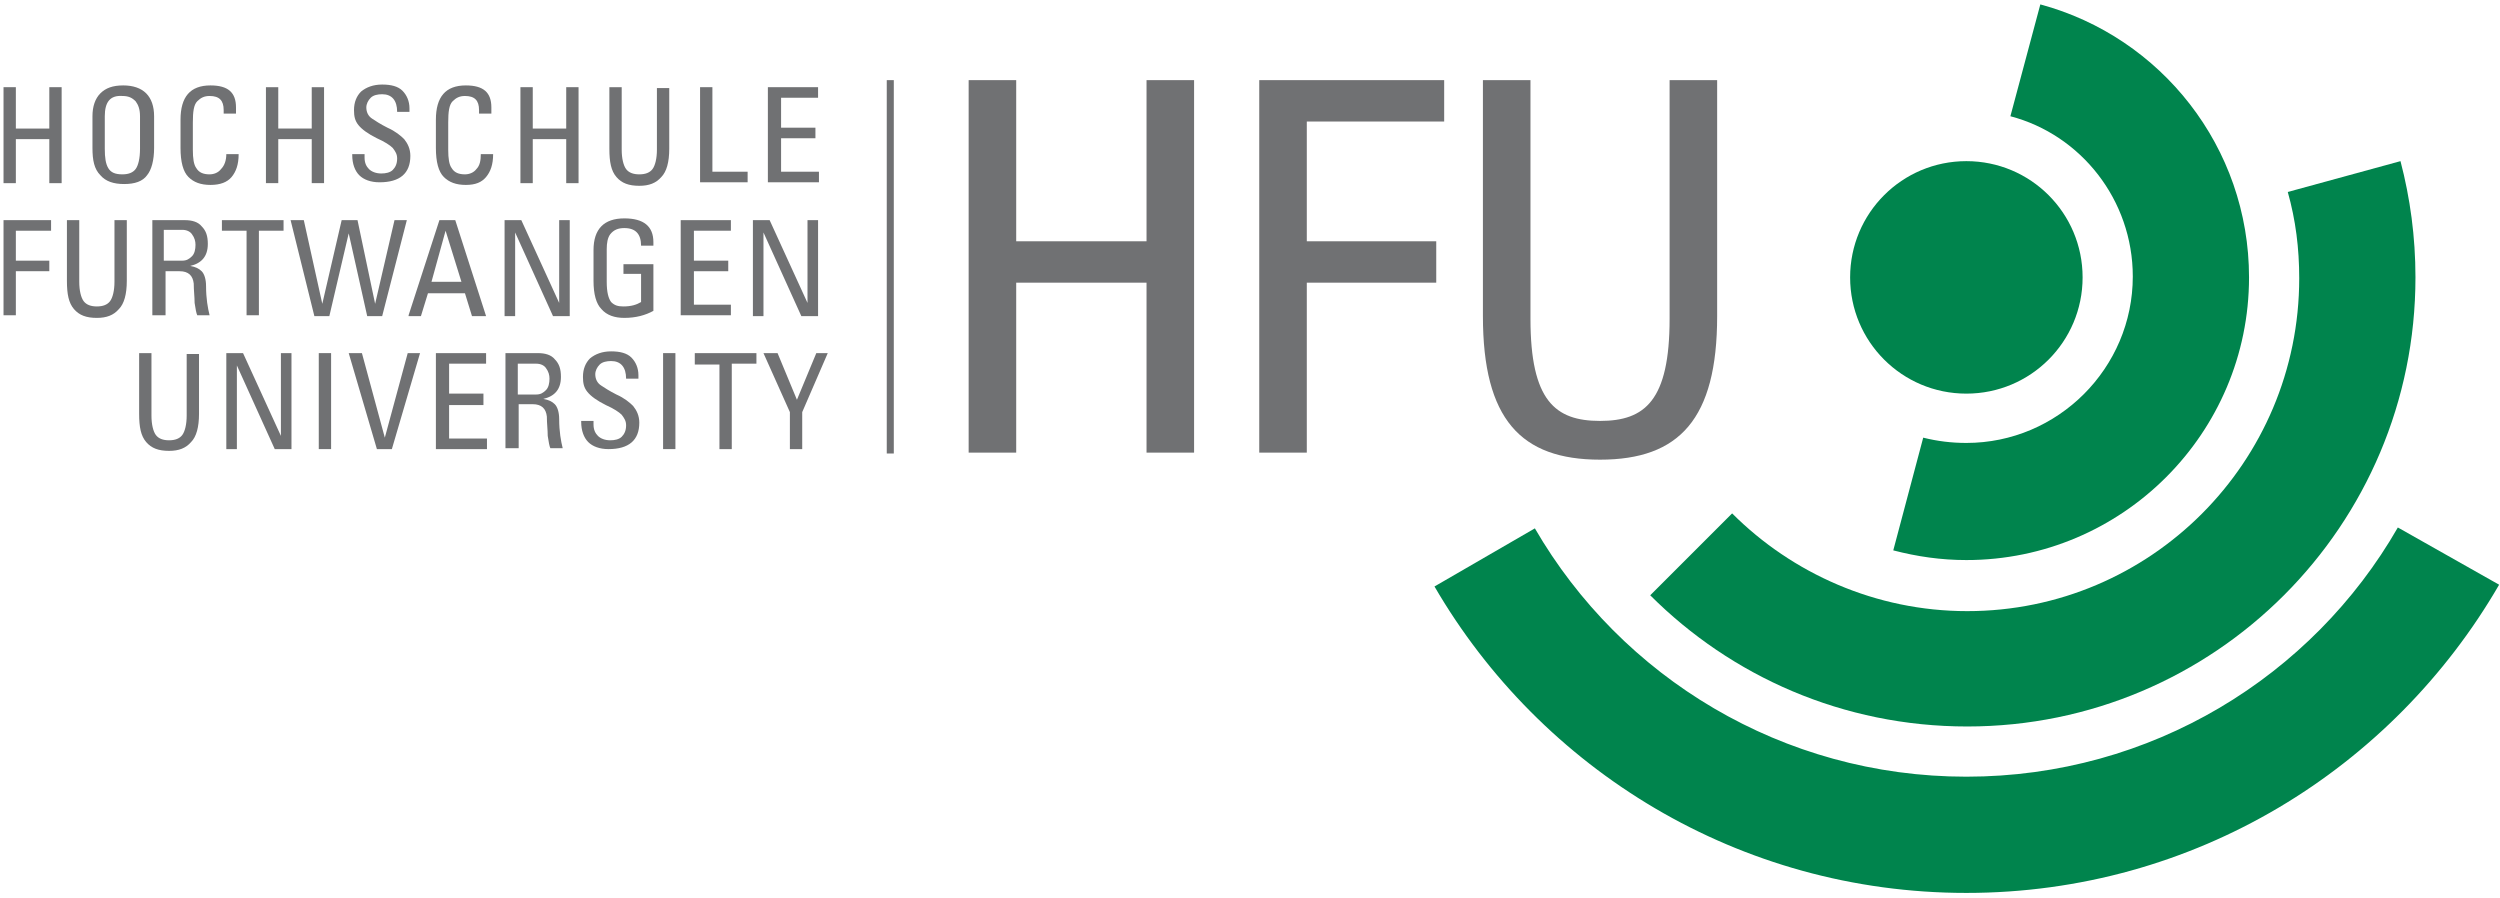 <?xml version="1.0" encoding="utf-8"?>
<!-- Generator: Adobe Illustrator 28.2.0, SVG Export Plug-In . SVG Version: 6.00 Build 0)  -->
<svg version="1.1" id="Ebene_1" xmlns="http://www.w3.org/2000/svg" xmlns:xlink="http://www.w3.org/1999/xlink" x="0px" y="0px"
	 viewBox="0 0 283.9 102" style="enable-background:new 0 0 283.9 102;" xml:space="preserve">
<style type="text/css">
	.st0{fill:#707173;}
	.st1{fill:#00844D;}
</style>
<g>
	<g>
		<path class="st0" d="M0.4,9.9h1.4v4.7h3.8V9.9H7v10.9H5.6v-5H1.8v5H0.4V9.9z"/>
		<path class="st0" d="M10.5,16.8v-3.6c0-1.1,0.3-2,0.9-2.6c0.6-0.6,1.4-0.9,2.6-0.9c1.1,0,2,0.3,2.6,0.9c0.6,0.6,0.9,1.5,0.9,2.6
			v3.6c0,1.4-0.3,2.5-0.8,3.1c-0.5,0.7-1.4,1-2.6,1c-1.2,0-2.1-0.3-2.7-1C10.7,19.2,10.5,18.2,10.5,16.8z M11.9,13.2v3.7
			c0,1,0.1,1.7,0.4,2.2c0.3,0.5,0.8,0.7,1.6,0.7c0.7,0,1.2-0.2,1.5-0.6c0.3-0.4,0.5-1.2,0.5-2.3v-3.7c0-0.8-0.2-1.3-0.5-1.7
			c-0.4-0.4-0.8-0.6-1.5-0.6C12.5,10.8,11.9,11.6,11.9,13.2z"/>
		<path class="st0" d="M25.7,17.5h1.4c0,1.2-0.3,2-0.8,2.6C25.8,20.7,25,21,23.9,21c-1.1,0-1.9-0.3-2.5-0.9
			c-0.6-0.6-0.9-1.7-0.9-3.3v-3.2c0-2.6,1.1-3.9,3.4-3.9c2,0,2.9,0.8,2.9,2.5l0,0.7h-1.4l0-0.4c0-1.1-0.5-1.6-1.6-1.6
			c-0.6,0-1,0.2-1.4,0.6c-0.4,0.4-0.5,1.2-0.5,2.4V17c0,1,0.1,1.7,0.4,2.1c0.3,0.5,0.8,0.7,1.5,0.7c0.5,0,1-0.2,1.3-0.6
			C25.5,18.8,25.7,18.2,25.7,17.5z"/>
	</g>
	<g>
		<path class="st0" d="M30.2,9.9h1.4v4.7h3.8V9.9h1.4v10.9h-1.4v-5h-3.8v5h-1.4V9.9z"/>
	</g>
	<g>
		<path class="st0" d="M40,17.5l1.4,0l0,0.4c0,0.6,0.2,1,0.5,1.3c0.3,0.3,0.8,0.5,1.4,0.5c0.5,0,1-0.1,1.3-0.4
			c0.3-0.3,0.5-0.7,0.5-1.3c0-0.5-0.2-0.8-0.5-1.2c-0.3-0.3-0.9-0.7-1.8-1.1c-1-0.5-1.7-1-2.1-1.5c-0.4-0.5-0.5-1-0.5-1.7
			c0-0.9,0.3-1.6,0.8-2.1c0.6-0.5,1.4-0.8,2.4-0.8c1,0,1.8,0.2,2.3,0.7c0.5,0.5,0.8,1.2,0.8,2l0,0.4l-1.4,0h0c0-1.3-0.6-2-1.7-2
			c-0.5,0-1,0.1-1.3,0.4c-0.3,0.3-0.5,0.7-0.5,1.1c0,0.5,0.2,1,0.7,1.3c0.3,0.2,0.9,0.6,1.7,1c0.9,0.4,1.5,0.9,1.9,1.3
			c0.4,0.5,0.7,1.1,0.7,1.9c0,2-1.2,3-3.5,3c-1,0-1.8-0.3-2.3-0.8c-0.5-0.5-0.8-1.3-0.8-2.3L40,17.5z"/>
		<path class="st0" d="M54.6,17.5H56c0,1.2-0.3,2-0.8,2.6C54.7,20.7,54,21,52.9,21c-1.1,0-1.9-0.3-2.5-0.9c-0.6-0.6-0.9-1.7-0.9-3.3
			v-3.2c0-2.6,1.1-3.9,3.4-3.9c2,0,2.9,0.8,2.9,2.5l0,0.7h-1.4l0-0.4c0-1.1-0.5-1.6-1.6-1.6c-0.6,0-1,0.2-1.4,0.6
			c-0.4,0.4-0.5,1.2-0.5,2.4V17c0,1,0.1,1.7,0.4,2.1c0.3,0.5,0.8,0.7,1.5,0.7c0.5,0,1-0.2,1.3-0.6C54.5,18.8,54.6,18.2,54.6,17.5z"
			/>
	</g>
	<g>
		<path class="st0" d="M59.1,9.9h1.4v4.7h3.8V9.9h1.4v10.9h-1.4v-5h-3.8v5h-1.4V9.9z"/>
	</g>
	<g>
		<path class="st0" d="M69.2,9.9h1.4v7.1c0,1,0.2,1.8,0.5,2.2c0.3,0.4,0.8,0.6,1.5,0.6c0.7,0,1.2-0.2,1.5-0.6
			c0.3-0.4,0.5-1.2,0.5-2.2v-7H76v6.9c0,1.5-0.3,2.6-0.9,3.2c-0.6,0.7-1.4,1-2.5,1c-1.2,0-2-0.3-2.6-1c-0.6-0.7-0.8-1.7-0.8-3.2V9.9
			z"/>
	</g>
	<g>
		<path class="st0" d="M79.5,9.9h1.4v9.6h4v1.2h-5.4V9.9z"/>
	</g>
	<g>
		<path class="st0" d="M87.2,20.7V9.9h5.7v1.2h-4.2v3.4h3.9v1.2h-3.9v3.8H93v1.2H87.2z"/>
	</g>
	<g>
		<path class="st0" d="M0.4,35.8V25h5.4v1.2h-4v3.4h3.8v1.2H1.8v5H0.4z"/>
	</g>
	<g>
		<path class="st0" d="M7.6,25H9V32c0,1,0.2,1.8,0.5,2.2c0.3,0.4,0.8,0.6,1.5,0.6c0.7,0,1.2-0.2,1.5-0.6c0.3-0.4,0.5-1.2,0.5-2.2v-7
			h1.4v6.9c0,1.5-0.3,2.6-0.9,3.2c-0.6,0.7-1.4,1-2.5,1c-1.2,0-2-0.3-2.6-1c-0.6-0.7-0.8-1.7-0.8-3.2V25z"/>
	</g>
	<g>
		<path class="st0" d="M17.3,35.8V25H21c0.8,0,1.5,0.2,1.9,0.7c0.5,0.5,0.7,1.1,0.7,2c0,1.4-0.7,2.2-2,2.5c0.6,0.1,1,0.3,1.3,0.6
			c0.3,0.3,0.5,0.9,0.5,1.7c0,1.4,0.2,2.5,0.4,3.3h-1.4c-0.1-0.2-0.2-0.7-0.3-1.4c0-0.7-0.1-1.4-0.1-2.2c-0.1-0.9-0.6-1.4-1.6-1.4
			h-1.6v5H17.3z M18.7,29.6h2c0.5,0,0.8-0.2,1.1-0.5c0.3-0.3,0.4-0.8,0.4-1.3c0-0.4-0.1-0.8-0.4-1.2c-0.2-0.3-0.6-0.5-1.1-0.5h-2.1
			V29.6z"/>
	</g>
	<g>
		<path class="st0" d="M25.1,25h7.1v1.2h-2.8v9.6H28v-9.6h-2.8V25z"/>
	</g>
	<g>
		<path class="st0" d="M33,25h1.5l2.1,9.5h0l2.2-9.5h1.8l2,9.5h0l2.2-9.5h1.4l-2.8,10.9h-1.7l-2.1-9.4h0l-2.2,9.4h-1.7L33,25z"/>
	</g>
	<g>
		<path class="st0" d="M46.4,35.8L49.9,25h1.8l3.5,10.9h-1.6l-0.8-2.6v0h-4.2v0l-0.8,2.6H46.4z M49,32L49,32l3.4,0v0l-1.8-5.8h0
			L49,32z"/>
		<path class="st0" d="M57.2,25h2l4.3,9.4h0V25h1.2v10.9h-1.9l-4.3-9.5h0v9.5h-1.2V25z"/>
	</g>
	<g>
		<path class="st0" d="M70.8,31.2V30h3.4v5.3c-0.9,0.5-2,0.8-3.3,0.8c-1.1,0-2-0.3-2.6-1c-0.6-0.6-0.9-1.7-0.9-3.2v-3.5
			c0-2.4,1.2-3.6,3.5-3.6c2.2,0,3.3,0.9,3.3,2.7v0.4h-1.4c0-1.3-0.6-2-1.9-2c-0.7,0-1.2,0.2-1.6,0.7c-0.3,0.4-0.4,1-0.4,1.7v3.7
			c0,1.2,0.2,1.9,0.5,2.3c0.4,0.4,0.8,0.5,1.4,0.5c0.9,0,1.5-0.2,2-0.5v-3.2H70.8z"/>
	</g>
	<g>
		<path class="st0" d="M77.3,35.8V25H83v1.2h-4.2v3.4h3.9v1.2h-3.9v3.8H83v1.2H77.3z"/>
	</g>
	<g>
		<path class="st0" d="M85.4,25h2l4.3,9.4h0V25h1.2v10.9H91l-4.3-9.5h0v9.5h-1.2V25z"/>
	</g>
	<g>
		<path class="st0" d="M15.8,40.1h1.4v7.1c0,1,0.2,1.8,0.5,2.2c0.3,0.4,0.8,0.6,1.5,0.6c0.7,0,1.2-0.2,1.5-0.6
			c0.3-0.4,0.5-1.2,0.5-2.2v-7h1.4V47c0,1.5-0.3,2.6-0.9,3.2c-0.6,0.7-1.4,1-2.5,1c-1.2,0-2-0.3-2.6-1c-0.6-0.7-0.8-1.7-0.8-3.2
			V40.1z"/>
		<path class="st0" d="M25.6,40.1h2l4.3,9.4h0v-9.4h1.2V51h-1.9l-4.3-9.5h0V51h-1.2V40.1z"/>
		<path class="st0" d="M36.2,40.1h1.4V51h-1.4V40.1z"/>
	</g>
	<g>
		<path class="st0" d="M43.7,49.7L43.7,49.7l2.6-9.6h1.4L44.5,51h-1.7l-3.2-10.9h1.5L43.7,49.7z"/>
		<path class="st0" d="M49.5,51V40.1h5.7v1.2h-4.2v3.4h3.9V46h-3.9v3.8h4.3V51H49.5z"/>
	</g>
	<g>
		<path class="st0" d="M57.4,51V40.1h3.7c0.8,0,1.5,0.2,1.9,0.7c0.5,0.5,0.7,1.1,0.7,2c0,1.4-0.7,2.2-2,2.5c0.6,0.1,1,0.3,1.3,0.6
			c0.3,0.3,0.5,0.9,0.5,1.7c0,1.4,0.2,2.5,0.4,3.3h-1.4c-0.1-0.2-0.2-0.7-0.3-1.4c0-0.7-0.1-1.4-0.1-2.2c-0.1-0.9-0.6-1.4-1.6-1.4
			h-1.6v5H57.4z M58.9,44.8h2c0.5,0,0.8-0.2,1.1-0.5c0.3-0.3,0.4-0.8,0.4-1.3c0-0.4-0.1-0.8-0.4-1.2c-0.2-0.3-0.6-0.5-1.1-0.5h-2.1
			V44.8z"/>
		<path class="st0" d="M66,47.8l1.4,0l0,0.4c0,0.6,0.2,1,0.5,1.3c0.3,0.3,0.8,0.5,1.4,0.5c0.5,0,1-0.1,1.3-0.4
			c0.3-0.3,0.5-0.7,0.5-1.3c0-0.5-0.2-0.8-0.5-1.2c-0.3-0.3-0.9-0.7-1.8-1.1c-1-0.5-1.7-1-2.1-1.5c-0.4-0.5-0.5-1-0.5-1.7
			c0-0.9,0.3-1.6,0.8-2.1c0.6-0.5,1.4-0.8,2.4-0.8c1,0,1.8,0.2,2.3,0.7c0.5,0.5,0.8,1.2,0.8,2l0,0.4l-1.4,0h0c0-1.3-0.6-2-1.7-2
			c-0.5,0-1,0.1-1.3,0.4c-0.3,0.3-0.5,0.7-0.5,1.1c0,0.5,0.2,1,0.7,1.3c0.3,0.2,0.9,0.6,1.7,1c0.9,0.4,1.5,0.9,1.9,1.3
			c0.4,0.5,0.7,1.1,0.7,1.9c0,2-1.2,3-3.5,3c-1,0-1.8-0.3-2.3-0.8c-0.5-0.5-0.8-1.3-0.8-2.3L66,47.8z"/>
	</g>
	<g>
		<path class="st0" d="M75.3,40.1h1.4V51h-1.4V40.1z"/>
		<path class="st0" d="M78.8,40.1h7.1v1.2h-2.8V51h-1.4v-9.6h-2.8V40.1z"/>
	</g>
	<g>
		<path class="st0" d="M86.7,40.1h1.6l2.2,5.3h0l2.2-5.3H94l-2.9,6.7V51h-1.4v-4.2L86.7,40.1z"/>
	</g>
	<polygon class="st0" points="110,51.4 110,9.1 115.4,9.1 115.4,27.4 130.2,27.4 130.2,9.1 135.6,9.1 135.6,51.4 130.2,51.4 
		130.2,32.1 115.4,32.1 115.4,51.4 	"/>
	<polygon class="st0" points="143,51.4 143,9.1 164,9.1 164,13.8 148.4,13.8 148.4,27.4 163.1,27.4 163.1,32.1 148.4,32.1 
		148.4,51.4 	"/>
	<path class="st0" d="M168.4,9.1h5.4v27.1c0,9.3,2.8,11.6,7.9,11.6c5.1,0,7.9-2.3,7.9-11.6V9.1h5.4v26.8c0,11.7-4.3,16.3-13.3,16.3
		c-9,0-13.3-4.6-13.3-16.3V9.1z"/>
	<rect x="100.7" y="9.1" class="st0" width="0.8" height="42.4"/>
</g>
<path class="st1" d="M210.1,31.5c0,7.3,5.9,13.2,13.2,13.2c7.3,0,13.2-5.9,13.2-13.2c0-7.3-5.9-13.2-13.2-13.2
	C216,18.3,210.1,24.2,210.1,31.5"/>
<path class="st1" d="M283.8,66.4c-12.1,20.9-34.6,35-60.5,35c-25.8,0-48.3-14-60.4-34.8l11.4-6.6c9.8,16.9,28.1,28.2,49,28.2
	c21,0,39.3-11.4,49-28.3L283.8,66.4z"/>
<path class="st1" d="M272.6,18.3c1.1,4.2,1.7,8.6,1.7,13.2c0,28.2-22.8,51-50.9,51c-14.1,0-26.8-5.7-36-14.9l9.3-9.3
	c6.8,6.8,16.3,11.1,26.7,11.1c20.8,0,37.7-16.9,37.7-37.8c0-3.4-0.4-6.6-1.3-9.8L272.6,18.3z"/>
<path class="st1" d="M231.7,0.5c13.7,3.7,23.7,16.2,23.7,31c0,17.7-14.4,32.1-32.1,32.1c-2.9,0-5.6-0.4-8.3-1.1l3.4-12.8
	c1.6,0.4,3.2,0.6,4.9,0.6c10.4,0,18.9-8.5,18.9-18.9c0-8.7-5.9-16.1-13.9-18.2L231.7,0.5z"/>
</svg>
